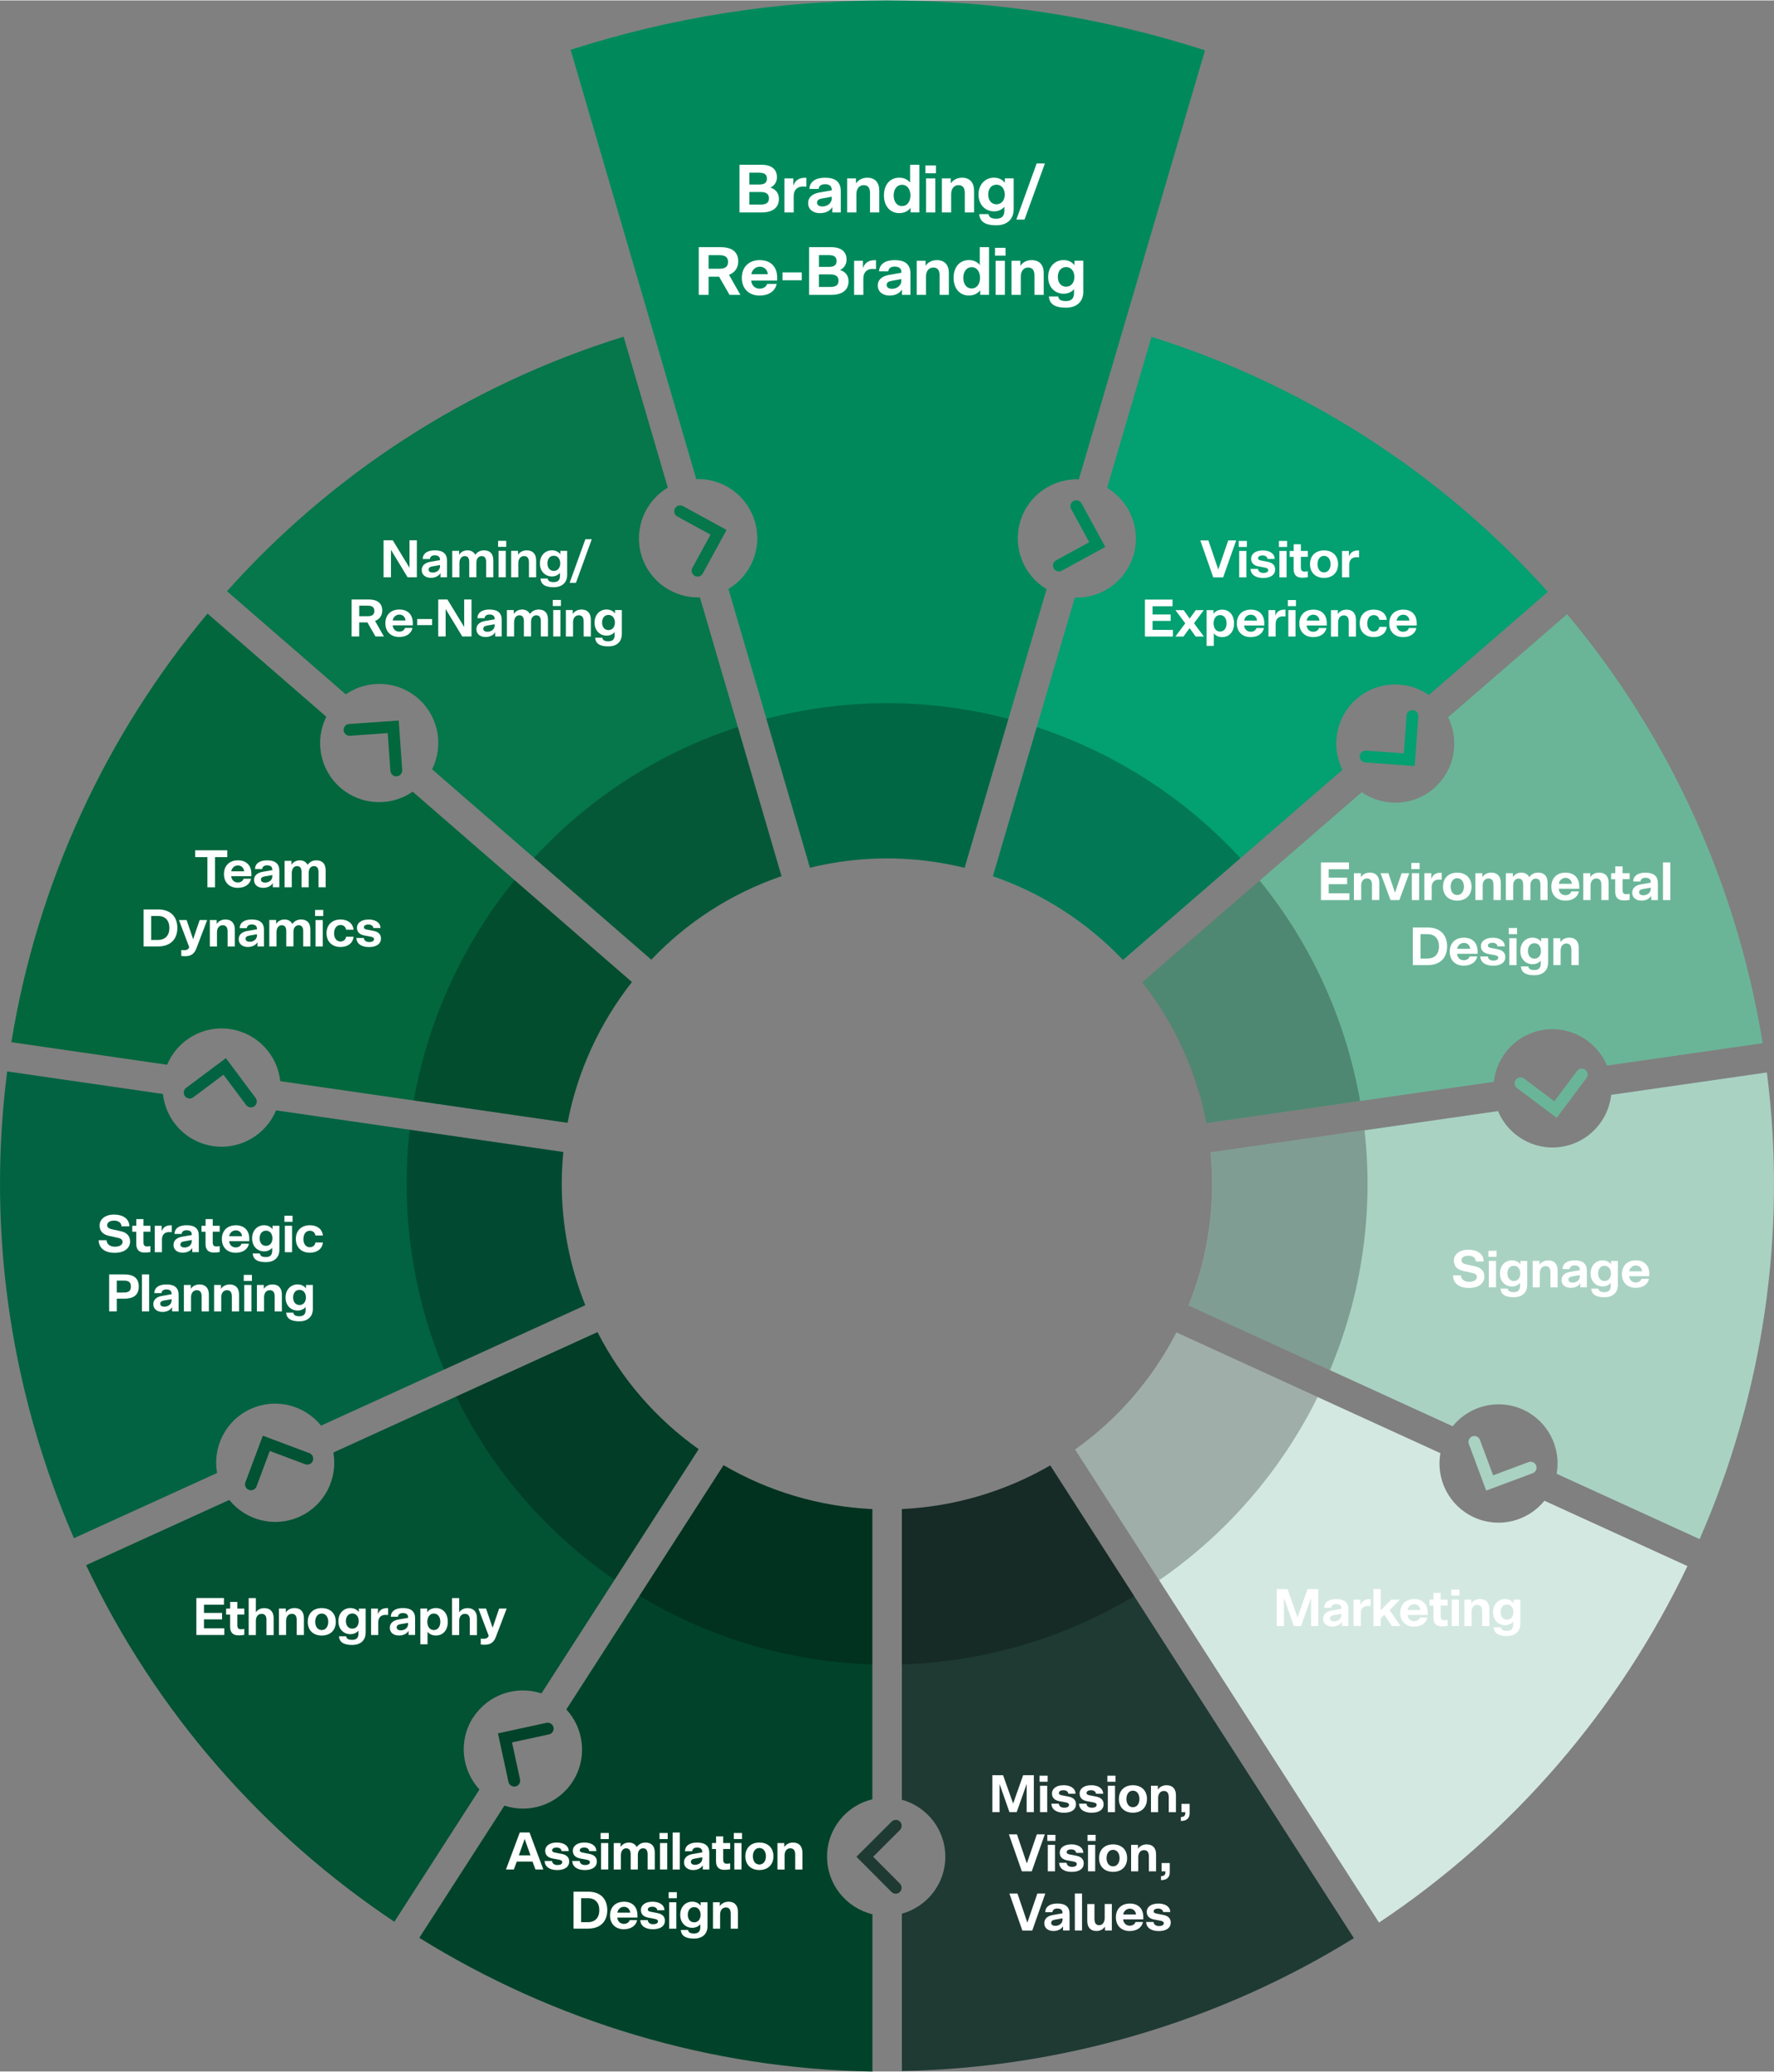 <?xml version="1.0" encoding="UTF-8"?><svg id="a" xmlns="http://www.w3.org/2000/svg" width="6.82in" height="7.96in" viewBox="0 0 491.03 572.87"><rect x="0" y="0" width="491.03" height="572.87" fill="#808080" stroke="none"/><g isolation="isolate"><g id="b"><path d="M208.95,144.15c2.14,7.32-1.07,14.91-7.33,18.64l22.58,77.09c10.88-2.66,22.42-3.33,34.18-1.63,2.93.42,5.81.99,8.63,1.67l22.68-77.08c-6.26-3.74-9.46-11.34-7.31-18.65s8.96-11.97,16.24-11.72l34.92-118.67C305.8,4.86,276.23,0,245.51,0s-59.96,4.8-87.57,13.65l34.78,118.75c7.28-.24,14.08,4.43,16.22,11.75h0Z" fill="#008a5c"/><path d="M396.92,217.93c-5.76,4.99-14,5.23-20,1.08l-60.73,52.58c6.94,8.79,12.35,19.01,15.69,30.41.83,2.84,1.52,5.69,2.06,8.54l79.53-11.42c.8-7.24,6.38-13.32,13.92-14.39s14.6,3.18,17.41,9.9l43.09-6.19c-1.63-10.09-3.91-20.19-6.87-30.25-9.84-33.49-26.19-63.28-47.26-88.42l-32.93,28.51c3.24,6.53,1.83,14.65-3.93,19.64h0Z" fill="#6ab598"/><path d="M130.98,474.95c4.13-6.41,11.98-8.95,18.89-6.66l43.51-67.55c-11.59-8.22-21.29-19.22-28-32.38l-73.11,33.3c1.27,7.18-2.38,14.57-9.32,17.73s-14.91,1.06-19.49-4.61l-39.63,18.04c19.41,40.93,49.27,74.58,85.32,98.63l23.56-36.58c-4.95-5.35-5.88-13.55-1.75-19.95h.01Z" fill="#025234"/><path d="M313.74,153.45c-2.15,7.32-8.96,11.97-16.24,11.73l-22.67,77.08c13.63,4.7,26.01,12.64,36.01,23.15l60.73-52.58c-3.24-6.53-1.83-14.65,3.93-19.64,5.76-4.99,14-5.23,20-1.08l32.94-28.52c-29.63-33.05-67.69-57.37-109.71-70.53l-12.29,41.76c6.26,3.74,9.46,11.34,7.31,18.65v-.02Z" fill="#03a071"/><path d="M432.05,317.12c-7.55,1.08-14.6-3.18-17.41-9.9l-79.53,11.42c1.45,14.69-.79,29.19-6.11,42.36l73.08,33.39c4.59-5.66,12.57-7.76,19.49-4.59,6.94,3.17,10.58,10.57,9.3,17.74l39.58,18.07c17.37-39.71,24.35-84.16,18.61-129.08l-43.09,6.19c-.8,7.24-6.38,13.32-13.92,14.39h.01Z" fill="#a9d2c3"/><path d="M407.99,419.58c-6.94-3.17-10.58-10.57-9.3-17.74l-73.08-33.39c-6.54,12.74-16.08,23.9-28.02,32.36l84.11,130.87c37.28-24.83,66.53-59.17,85.37-98.61l-39.58-18.07c-4.59,5.66-12.57,7.76-19.49,4.59h-.01Z" fill="#d4e8e2"/><path d="M69.38,389.61c6.94-3.16,14.91-1.06,19.49,4.61l73.12-33.31c-1.06-2.66-2.01-5.38-2.84-8.19-3.36-11.44-4.34-23.01-3.23-34.19l-79.5-11.51c-2.81,6.72-9.88,10.98-17.42,9.88-7.55-1.09-13.12-7.17-13.9-14.41l-43.11-6.24c-4.19,32.65-1.86,66.68,8.02,100.27,2.92,9.95,6.43,19.57,10.45,28.84l39.62-18.04c-1.27-7.18,2.38-14.57,9.32-17.73v.02Z" fill="#016342"/><path d="M63.68,284.53c7.55,1.09,13.12,7.17,13.9,14.41l79.51,11.51c2.74-14.24,8.9-27.61,17.82-38.92l-60.68-52.66c-6,4.14-14.24,3.89-20-1.1-5.76-5-7.16-13.13-3.91-19.64l-32.88-28.53C29.19,203.35,10.26,244.36,3.15,288.16l43.11,6.24c2.81-6.72,9.88-10.98,17.42-9.88h0Z" fill="#02673d"/><path d="M228.92,513.44c0-7.71,5.36-14.14,12.54-15.87v-80.26c-14.66-.66-28.78-4.92-41.18-12.14l-43.52,67.55c4.95,5.35,5.88,13.55,1.75,19.95s-11.98,8.95-18.89,6.66l-23.56,36.57c37.24,23.1,80.52,36.25,125.42,36.98v-43.51c-7.2-1.73-12.56-8.2-12.55-15.91h0Z" fill="#00432a"/><path d="M115.69,193.04c5.76,5,7.16,13.13,3.91,19.64l60.68,52.66c9.69-10.21,21.89-18.26,36.04-23.1l-22.59-77.11c-7.28.24-14.08-4.43-16.22-11.74-2.14-7.32,1.07-14.91,7.33-18.64l-12.23-41.74c-43.82,13.62-81.16,38.45-109.78,70.4l32.88,28.53c6-4.14,14.24-3.89,20,1.11h-.01Z" fill="#06764b"/><path d="M270.89,413.73c-7.08,2.08-14.2,3.24-21.26,3.57v80.4c6.94,1.91,12.04,8.25,12.03,15.78,0,7.52-5.1,13.83-12.02,15.74v43.51c21.53-.38,43.36-3.6,65.02-9.96,21.66-6.36,41.76-15.45,60.08-26.78l-84.04-130.76c-6.11,3.54-12.74,6.42-19.81,8.5h.01Z" fill="#1e3a33"/><path d="M331.87,302c.83,2.84,1.52,5.69,2.06,8.54l42.54-6.11c-.11-.64-.22-1.28-.35-1.92-.81-4.21-1.82-8.42-3.05-12.62-4.95-16.83-12.94-31.95-23.18-44.92-.4-.51-.82-1.01-1.23-1.52l-32.5,28.14c6.94,8.79,12.35,19.01,15.69,30.41h.01Z" fill="#010101" isolation="isolate" mix-blend-mode="multiply" opacity=".25"/><path d="M165.38,368.36l-39.12,17.81c.29.58.57,1.17.87,1.75,9.92,19.43,24.25,35.68,41.36,47.82.53.38,1.07.74,1.61,1.11l23.28-36.13c-11.59-8.22-21.29-19.22-28-32.38h0Z" fill="#010101" isolation="isolate" mix-blend-mode="multiply" opacity=".25"/><path d="M310.83,265.4l32.5-28.14c-.44-.48-.88-.96-1.33-1.43-14.76-15.54-33.07-27.25-53.19-34.2-.62-.21-1.24-.41-1.85-.62l-12.14,41.23c13.63,4.7,26.01,12.64,36.01,23.15h0Z" fill="#010101" isolation="isolate" mix-blend-mode="multiply" opacity=".25"/><path d="M329.01,361.01l39.1,17.86c.25-.6.51-1.2.75-1.8,7.86-19.46,11.17-40.88,9.03-62.59-.06-.65-.14-1.3-.21-1.94l-42.54,6.11c1.45,14.69-.79,29.19-6.11,42.36h-.01Z" fill="#010101" isolation="isolate" mix-blend-mode="multiply" opacity=".25"/><path d="M297.59,400.81l23.24,36.17c.54-.37,1.08-.74,1.61-1.11,17.62-12.5,31.74-29,41.39-47.81.3-.58.58-1.17.87-1.75l-39.1-17.86c-6.54,12.74-16.08,23.9-28.02,32.36h0Z" fill="#010101" isolation="isolate" mix-blend-mode="multiply" opacity=".25"/><path d="M266.97,239.94l12.14-41.23c-.63-.17-1.26-.33-1.89-.49-20.19-4.98-41.79-5.27-63.23-.02-.63.15-1.26.32-1.89.48l12.09,41.24c14.51-3.56,29.14-3.36,42.8,0h-.02Z" fill="#010101" isolation="isolate" mix-blend-mode="multiply" opacity=".25"/><path d="M159.16,352.73c-3.36-11.44-4.34-23.01-3.23-34.19l-42.54-6.16c-.07.65-.15,1.29-.21,1.94-1.63,16.51-.19,33.61,4.78,50.51,1.22,4.14,2.62,8.17,4.19,12.09.24.61.5,1.21.75,1.81l39.12-17.81c-1.06-2.66-2.01-5.38-2.84-8.19h-.01Z" fill="#010101" isolation="isolate" mix-blend-mode="multiply" opacity=".25"/><path d="M174.92,271.52l-32.47-28.17c-.41.51-.83,1.01-1.23,1.52-13.2,16.7-22.28,36.45-26.33,57.5-.12.64-.23,1.28-.35,1.92l42.54,6.16c2.74-14.24,8.9-27.61,17.82-38.92h0Z" fill="#010101" isolation="isolate" mix-blend-mode="multiply" opacity=".25"/><path d="M200.26,405.16l-23.28,36.13c.56.34,1.12.67,1.68,1,18.33,10.67,39.19,16.94,60.83,17.93.65.03,1.3.05,1.95.07v-42.98c-14.65-.66-28.77-4.92-41.18-12.14h.01Z" fill="#010101" isolation="isolate" mix-blend-mode="multiply" opacity=".25"/><path d="M216.32,242.23l-12.09-41.24c-.62.2-1.24.4-1.86.61-20.88,7.15-38.92,19.05-53.23,34.13-.45.47-.89.95-1.33,1.43l32.47,28.17c9.69-10.21,21.89-18.26,36.04-23.1h0Z" fill="#010101" isolation="isolate" mix-blend-mode="multiply" opacity=".25"/><path d="M270.89,413.73c-7.08,2.08-14.2,3.24-21.26,3.57v42.98c.66-.02,1.31-.04,1.96-.07,10.43-.48,20.95-2.2,31.41-5.27,10.46-3.07,20.24-7.32,29.27-12.55.56-.33,1.12-.66,1.68-1l-23.24-36.17c-6.11,3.54-12.74,6.42-19.81,8.5h0Z" fill="#010101" isolation="isolate" mix-blend-mode="multiply" opacity=".25"/><path d="M407.64,397.16c.82-.24,1.69.19,1.99,1l3.66,9.81,9.81-3.66c.84-.32,1.79.11,2.11.96.32.85-.11,1.79-.96,2.11l-12.88,4.8-4.8-12.88c-.32-.85.12-1.79.96-2.11.04-.01.07-.03.11-.04h0Z" fill="#a9d2c3"/><path d="M420.41,297.96c.48-.14,1.01-.06,1.44.26l8.38,6.28,6.28-8.38c.54-.72,1.57-.87,2.29-.33s.87,1.57.33,2.29l-8.24,11-11-8.24c-.72-.54-.87-1.57-.33-2.29.22-.29.52-.49.85-.59h0Z" fill="#6ab598"/><path d="M390.48,196.38c.18-.05.38-.08.58-.06.9.06,1.58.85,1.52,1.75l-.99,13.7-13.7-.99c-.9-.07-1.58-.85-1.52-1.75s.85-1.58,1.75-1.52l10.45.75.75-10.45c.05-.7.54-1.27,1.17-1.45h0Z" fill="#03a071"/><path d="M297.46,138.31c.72-.21,1.52.1,1.9.79l6.58,12.07-12.07,6.58c-.79.43-1.79.14-2.22-.65s-.14-1.79.65-2.22l9.2-5.02-5.02-9.2c-.43-.79-.14-1.79.65-2.22.1-.06.21-.1.32-.13h.01Z" fill="#008a5c"/><path d="M187.8,139.74c.4-.12.85-.08,1.25.13l12.06,6.6-6.6,12.06c-.43.79-1.43,1.09-2.22.65-.79-.43-1.08-1.43-.65-2.22l5.03-9.19-9.19-5.03c-.79-.43-1.09-1.43-.65-2.22.22-.4.57-.67.97-.79h0Z" fill="#06764b"/><path d="M96.31,200.21c.11-.03.23-.05.35-.06l13.7-.97.97,13.7c.06.9-.62,1.68-1.52,1.75-.9.06-1.68-.62-1.75-1.52l-.74-10.45-10.45.74c-.9.06-1.68-.62-1.75-1.52-.06-.78.45-1.47,1.17-1.69h0Z" fill="#02673d"/><path d="M62.52,292.57l8.23,11.01c.54.72.39,1.75-.33,2.29s-1.75.39-2.29-.33l-6.27-8.39-8.39,6.27c-.72.54-1.75.39-2.29-.33s-.39-1.75.33-2.29c0,0,11.01-8.23,11.01-8.23Z" fill="#016342"/><path d="M72.75,397.01l12.88,4.82c.85.32,1.28,1.26.96,2.11-.32.85-1.26,1.28-2.11.96l-9.81-3.67-3.67,9.81c-.32.85-1.26,1.28-2.11.96s-1.28-1.26-.96-2.11l4.82-12.88h0Z" fill="#025234"/><path d="M137.82,479.34l13.44-2.91c.88-.19,1.75.37,1.95,1.25.19.88-.37,1.76-1.25,1.95l-10.24,2.21,2.22,10.24c.19.88-.37,1.76-1.25,1.95s-1.75-.37-1.95-1.25l-2.91-13.44h0Z" fill="#00432a"/><path d="M247.48,503.34c.56-.16,1.18-.03,1.62.41.64.64.64,1.68,0,2.32l-7.42,7.4,7.4,7.42c.64.64.64,1.68,0,2.32s-1.68.64-2.32,0l-9.71-9.73,9.73-9.71c.2-.2.44-.34.69-.41v-.02Z" fill="#1e3a33"/><path d="M147.39,514.81h-4.35l-.81,2.18h-2.18l3.82-10.23h2.7l3.82,10.23h-2.18l-.81-2.18h-.01ZM143.62,513.08h3.21l-1.61-4.54-1.61,4.54h0Z" fill="#fff"/><path d="M154.1,509.54c1.77,0,3.29.75,3.32,2.36h-1.98c-.04-.55-.53-.97-1.4-.97-.71,0-1.21.29-1.21.74s.34.57.97.69l1.67.32c1.33.25,2.08.93,2.08,2.11,0,1.43-1.16,2.36-3.32,2.36s-3.42-.96-3.49-2.51h2.06c.06.62.53,1.12,1.5,1.12.9,0,1.33-.34,1.33-.77s-.34-.6-.97-.72l-1.67-.31c-1.33-.25-2.08-.94-2.08-2.12,0-1.42,1.28-2.3,3.18-2.3h.01Z" fill="#fff"/><path d="M161.75,509.54c1.77,0,3.29.75,3.32,2.36h-1.98c-.04-.55-.53-.97-1.4-.97-.71,0-1.21.29-1.21.74s.34.57.97.69l1.67.32c1.33.25,2.08.93,2.08,2.11,0,1.43-1.16,2.36-3.32,2.36s-3.42-.96-3.49-2.51h2.06c.06.62.53,1.12,1.5,1.12.9,0,1.33-.34,1.33-.77s-.34-.6-.97-.72l-1.67-.31c-1.33-.25-2.08-.94-2.08-2.12,0-1.42,1.28-2.3,3.18-2.3h.01Z" fill="#fff"/><path d="M166.25,506.9h2.26v1.68h-2.26v-1.68ZM168.36,509.68v7.31h-1.99v-7.31h1.99Z" fill="#fff"/><path d="M181.23,517h-1.97v-4.19c0-1.08-.38-1.67-1.28-1.67-.77,0-1.43.63-1.43,1.8v4.05h-1.98v-4.14c0-1.12-.37-1.71-1.28-1.71-.8,0-1.43.71-1.43,1.92v3.94h-1.99v-7.31h1.9v1.08c.4-.63,1.19-1.22,2.3-1.22.97,0,1.75.41,2.17,1.24.52-.71,1.27-1.24,2.42-1.24,1.49,0,2.58.78,2.58,2.8v4.66h-.01Z" fill="#fff"/><path d="M182.55,506.9h2.26v1.68h-2.26v-1.68ZM184.68,509.68v7.31h-1.99v-7.31h1.99Z" fill="#fff"/><path d="M188.17,506.77v10.23h-1.99v-10.23h1.99Z" fill="#fff"/><path d="M194.52,517v-1.15c-.53.87-1.53,1.3-2.67,1.3-1.42,0-2.52-.77-2.52-2.15,0-1.3.97-2.03,2.4-2.28l2.65-.46v-.18c0-.8-.59-1.15-1.43-1.15s-1.31.4-1.37,1.02h-1.99c.07-1.56,1.31-2.4,3.36-2.4,2.25,0,3.38.93,3.38,2.87v4.58h-1.81ZM194.39,513.96v-.34l-1.99.35c-.8.13-1.16.37-1.16.93,0,.49.43.8,1.16.8.96,0,1.99-.62,1.99-1.74h0Z" fill="#fff"/><path d="M197.08,509.68h1.12v-1.84h1.98v1.84h1.93v1.64h-1.93v2.9c0,.78.24,1.18,1,1.18.29,0,.63-.04.93-.1v1.64c-.49.1-1.11.15-1.59.15-1.61,0-2.33-.84-2.33-2.4v-3.36h-1.11v-1.64h0Z" fill="#fff"/><path d="M203.12,506.9h2.26v1.68h-2.26v-1.68ZM205.24,509.68v7.31h-1.99v-7.31h1.99Z" fill="#fff"/><path d="M206.31,513.34c0-2.36,1.56-3.8,3.88-3.8s3.89,1.44,3.89,3.8-1.56,3.8-3.89,3.8-3.88-1.44-3.88-3.8ZM212,513.34c0-1.24-.63-2.29-1.81-2.29s-1.8,1.05-1.8,2.29.62,2.28,1.8,2.28,1.81-1.05,1.81-2.28Z" fill="#fff"/><path d="M215.19,517v-7.31h1.9v1.08c.47-.71,1.3-1.22,2.43-1.22,1.71,0,2.58,1.08,2.58,2.77v4.69h-1.99v-4.16c0-1.22-.52-1.71-1.36-1.71-1,0-1.58.83-1.58,1.95v3.92h-1.99.01Z" fill="#fff"/><path d="M162.75,533.36h-4v-10.23h4c3.64,0,5.34,2.18,5.34,5.11s-1.7,5.11-5.34,5.11h0ZM162.71,524.94h-1.86v6.63h1.86c1.93,0,3.17-1.13,3.17-3.32s-1.24-3.32-3.17-3.32h0Z" fill="#fff"/><path d="M172.68,525.91c2.36,0,3.76,1.4,3.76,3.76v.63h-5.57c.04.9.72,1.74,1.8,1.74.78,0,1.43-.38,1.61-1.03h2.06c-.32,1.62-1.78,2.51-3.67,2.51-2.18,0-3.82-1.36-3.82-3.8,0-2.28,1.49-3.8,3.83-3.8h0ZM174.42,528.94c-.04-.94-.78-1.62-1.7-1.62-1,0-1.72.75-1.84,1.62h3.54Z" fill="#fff"/><path d="M180.59,525.91c1.77,0,3.29.75,3.32,2.36h-1.98c-.04-.55-.53-.97-1.4-.97-.71,0-1.21.29-1.21.74s.34.57.97.69l1.67.32c1.33.25,2.08.93,2.08,2.11,0,1.43-1.16,2.36-3.32,2.36s-3.42-.96-3.49-2.51h2.06c.06.62.53,1.12,1.5,1.12.9,0,1.33-.34,1.33-.77s-.34-.6-.97-.72l-1.67-.31c-1.33-.25-2.08-.94-2.08-2.12,0-1.42,1.28-2.3,3.18-2.3h.01Z" fill="#fff"/><path d="M185.08,523.27h2.26v1.68h-2.26v-1.68ZM187.21,526.06v7.31h-1.99v-7.31h1.99Z" fill="#fff"/><path d="M195.83,532.68c0,2.28-1.56,3.43-3.73,3.43-2.52,0-3.55-.9-3.66-2.4h1.99c.1.65.56.99,1.67.99s1.74-.49,1.74-1.75v-.81c-.52.63-1.33.99-2.21.99-1.87,0-3.35-1.37-3.35-3.6s1.49-3.63,3.32-3.63c1.05,0,1.84.44,2.34,1.11v-.96h1.89v6.63h0ZM192.14,531.61c1.17,0,1.78-.96,1.78-2.09s-.62-2.11-1.78-2.11-1.77.96-1.77,2.11.62,2.09,1.77,2.09Z" fill="#fff"/><path d="M197.34,533.36v-7.31h1.9v1.08c.47-.71,1.3-1.22,2.43-1.22,1.71,0,2.58,1.08,2.58,2.77v4.69h-1.99v-4.16c0-1.22-.52-1.71-1.36-1.71-1,0-1.58.83-1.58,1.95v3.92h-1.99.01Z" fill="#fff"/><path d="M54.35,441.91h7.64v1.84h-5.53v2.28h5.01v1.78h-5.01v2.48h5.63v1.84h-7.74v-10.23h0Z" fill="#fff"/><path d="M62.59,444.83h1.12v-1.84h1.98v1.84h1.93v1.64h-1.93v2.9c0,.78.24,1.18,1,1.18.29,0,.63-.04.93-.1v1.64c-.49.1-1.11.15-1.59.15-1.61,0-2.33-.84-2.33-2.4v-3.36h-1.11v-1.64h0Z" fill="#fff"/><path d="M73.76,447.97c0-1.21-.52-1.69-1.36-1.69-1,0-1.58.83-1.58,1.93v3.94h-1.99v-10.23h1.99v3.94c.47-.72,1.31-1.16,2.34-1.16,1.71,0,2.58,1.08,2.58,2.77v4.69h-1.99v-4.19Z" fill="#fff"/><path d="M77.21,452.13v-7.31h1.9v1.08c.47-.71,1.3-1.22,2.43-1.22,1.71,0,2.58,1.08,2.58,2.77v4.69h-1.99v-4.16c0-1.22-.52-1.71-1.36-1.71-1,0-1.58.83-1.58,1.95v3.92h-1.99,0Z" fill="#fff"/><path d="M85.18,448.49c0-2.36,1.56-3.8,3.88-3.8s3.89,1.44,3.89,3.8-1.56,3.8-3.89,3.8-3.88-1.44-3.88-3.8ZM90.86,448.49c0-1.24-.63-2.29-1.81-2.29s-1.8,1.05-1.8,2.29.62,2.28,1.8,2.28,1.81-1.05,1.81-2.28Z" fill="#fff"/><path d="M101.21,451.46c0,2.28-1.56,3.43-3.73,3.43-2.52,0-3.55-.9-3.66-2.4h1.99c.1.65.56.99,1.67.99s1.74-.49,1.74-1.75v-.81c-.52.63-1.33.99-2.21.99-1.87,0-3.35-1.37-3.35-3.6s1.49-3.63,3.32-3.63c1.05,0,1.84.44,2.34,1.11v-.96h1.89v6.63h0ZM97.51,450.38c1.17,0,1.78-.96,1.78-2.09s-.62-2.11-1.78-2.11-1.77.96-1.77,2.11.62,2.09,1.77,2.09Z" fill="#fff"/><path d="M107.42,446.6c-.25-.01-.5-.03-.77-.03-1.18,0-1.95.75-1.95,2.03v3.54h-1.99v-7.31h1.9v1.55c.44-1.21,1.3-1.68,2.54-1.68h.27s0,1.9,0,1.9Z" fill="#fff"/><path d="M113.09,452.13v-1.15c-.53.87-1.53,1.3-2.67,1.3-1.42,0-2.52-.77-2.52-2.15,0-1.3.97-2.03,2.4-2.28l2.65-.46v-.18c0-.8-.59-1.15-1.43-1.15s-1.31.4-1.37,1.02h-1.99c.07-1.56,1.31-2.4,3.36-2.4,2.25,0,3.38.93,3.38,2.87v4.58h-1.81ZM112.95,449.11v-.34l-1.99.35c-.8.13-1.16.37-1.16.93,0,.49.43.8,1.16.8.96,0,1.99-.62,1.99-1.74Z" fill="#fff"/><path d="M118.34,451.23v3.48h-1.99v-9.89h1.9v.99c.52-.71,1.36-1.13,2.43-1.13,1.86,0,3.27,1.4,3.27,3.8s-1.4,3.8-3.29,3.8c-.99,0-1.78-.38-2.33-1.05h0ZM121.88,448.49c0-1.24-.62-2.29-1.8-2.29s-1.8,1.05-1.8,2.29.62,2.28,1.8,2.28,1.8-1.05,1.8-2.28Z" fill="#fff"/><path d="M130.04,447.97c0-1.21-.52-1.69-1.36-1.69-1,0-1.58.83-1.58,1.93v3.94h-1.99v-10.23h1.99v3.94c.47-.72,1.31-1.16,2.34-1.16,1.71,0,2.58,1.08,2.58,2.77v4.69h-1.99v-4.19Z" fill="#fff"/><path d="M134.15,454.83c-.32,0-.72-.01-1.08-.07v-1.64c.27.04.56.06.81.06.66,0,1.15-.22,1.34-.74l.04-.12-2.84-7.5h2.12l1.81,5.32,1.81-5.32h2.08l-3.02,7.93c-.63,1.62-1.7,2.08-3.08,2.08h.01Z" fill="#fff"/><path d="M27.32,342.93h2.17c.07,1.13.99,1.8,2.33,1.8,1.27,0,2.11-.52,2.11-1.31,0-.58-.34-.94-1.3-1.15l-2.48-.55c-1.58-.35-2.58-1.25-2.58-2.83,0-1.86,1.68-3.05,3.98-3.05s4.26,1.05,4.26,3.26h-2.17c-.09-1.09-.9-1.59-2.08-1.59s-1.9.53-1.9,1.24c0,.56.34.94,1.28,1.15l2.48.54c1.59.34,2.59,1.25,2.59,2.83,0,1.9-1.64,3.15-4.26,3.15-2.77,0-4.38-1.3-4.44-3.49h0Z" fill="#fff"/><path d="M36.61,338.94h1.12v-1.84h1.98v1.84h1.93v1.64h-1.93v2.9c0,.78.24,1.18,1,1.18.29,0,.63-.04.93-.1v1.64c-.49.1-1.11.15-1.59.15-1.61,0-2.33-.84-2.33-2.4v-3.36h-1.11v-1.64h0Z" fill="#fff"/><path d="M47.55,340.71c-.25-.01-.5-.03-.77-.03-1.18,0-1.95.75-1.95,2.03v3.54h-1.99v-7.31h1.9v1.55c.44-1.21,1.3-1.68,2.54-1.68h.27v1.9Z" fill="#fff"/><path d="M53.22,346.24v-1.15c-.53.87-1.53,1.3-2.67,1.3-1.42,0-2.52-.77-2.52-2.15,0-1.3.97-2.03,2.4-2.28l2.65-.46v-.18c0-.8-.59-1.15-1.43-1.15s-1.31.4-1.37,1.02h-1.99c.07-1.56,1.31-2.4,3.36-2.4,2.25,0,3.38.93,3.38,2.87v4.58h-1.81ZM53.08,343.21v-.34l-1.99.35c-.8.13-1.16.37-1.16.93,0,.49.43.8,1.16.8.96,0,1.99-.62,1.99-1.74Z" fill="#fff"/><path d="M55.78,338.94h1.12v-1.84h1.98v1.84h1.93v1.64h-1.93v2.9c0,.78.24,1.18,1,1.18.29,0,.63-.04.93-.1v1.64c-.49.1-1.11.15-1.59.15-1.61,0-2.33-.84-2.33-2.4v-3.36h-1.11v-1.64h0Z" fill="#fff"/><path d="M65.24,338.8c2.36,0,3.76,1.4,3.76,3.76v.63h-5.57c.04.9.72,1.74,1.8,1.74.78,0,1.43-.38,1.61-1.03h2.06c-.32,1.62-1.78,2.51-3.67,2.51-2.18,0-3.82-1.36-3.82-3.8,0-2.29,1.49-3.8,3.83-3.8h0ZM66.98,341.82c-.04-.94-.78-1.62-1.7-1.62-1,0-1.72.75-1.84,1.62h3.54Z" fill="#fff"/><path d="M77.33,345.57c0,2.28-1.56,3.43-3.73,3.43-2.52,0-3.55-.9-3.66-2.4h1.99c.1.65.56.99,1.67.99s1.74-.49,1.74-1.75v-.81c-.52.63-1.33.99-2.21.99-1.87,0-3.35-1.37-3.35-3.6s1.49-3.63,3.32-3.63c1.05,0,1.84.44,2.34,1.11v-.96h1.89v6.63h0ZM73.63,344.49c1.17,0,1.78-.96,1.78-2.09s-.62-2.11-1.78-2.11-1.77.96-1.77,2.11.62,2.09,1.77,2.09Z" fill="#fff"/><path d="M78.72,336.16h2.26v1.68h-2.26v-1.68ZM80.84,338.94v7.31h-1.99v-7.31h1.99Z" fill="#fff"/><path d="M85.78,344.87c.81,0,1.44-.54,1.53-1.31h2.06c-.16,1.78-1.61,2.83-3.6,2.83-2.33,0-3.88-1.46-3.88-3.8s1.55-3.8,3.88-3.8c1.99,0,3.43,1.05,3.6,2.83h-2.06c-.09-.78-.72-1.31-1.53-1.31-1.11,0-1.78.91-1.8,2.29,0,1.37.69,2.28,1.8,2.28h0Z" fill="#fff"/><path d="M34.43,359.11h-2.11v3.51h-2.11v-10.23h4.22c2.46,0,3.98.97,3.98,3.36s-1.52,3.36-3.98,3.36h0ZM34.27,354.1h-1.95v3.3h1.95c1.39,0,1.96-.49,1.96-1.65s-.58-1.65-1.96-1.65Z" fill="#fff"/><path d="M41.28,352.39v10.23h-1.99v-10.23h1.99Z" fill="#fff"/><path d="M47.63,362.62v-1.15c-.53.87-1.53,1.3-2.67,1.3-1.42,0-2.52-.77-2.52-2.15,0-1.3.97-2.03,2.4-2.28l2.65-.46v-.18c0-.8-.59-1.15-1.43-1.15s-1.31.4-1.37,1.02h-1.99c.07-1.56,1.31-2.4,3.36-2.4,2.25,0,3.38.93,3.38,2.87v4.58h-1.81ZM47.5,359.58v-.34l-1.99.35c-.8.13-1.16.37-1.16.93,0,.49.43.8,1.16.8.96,0,1.99-.62,1.99-1.74Z" fill="#fff"/><path d="M50.9,362.62v-7.31h1.9v1.08c.47-.71,1.3-1.22,2.43-1.22,1.71,0,2.58,1.08,2.58,2.77v4.69h-1.99v-4.16c0-1.22-.52-1.71-1.36-1.71-1,0-1.58.83-1.58,1.95v3.92h-1.99,0Z" fill="#fff"/><path d="M59.26,362.62v-7.31h1.9v1.08c.47-.71,1.3-1.22,2.43-1.22,1.71,0,2.58,1.08,2.58,2.77v4.69h-1.99v-4.16c0-1.22-.52-1.71-1.36-1.71-1,0-1.58.83-1.58,1.95v3.92h-1.99,0Z" fill="#fff"/><path d="M67.47,352.52h2.26v1.68h-2.26v-1.68ZM69.6,355.31v7.31h-1.99v-7.31h1.99Z" fill="#fff"/><path d="M71.11,362.62v-7.31h1.9v1.08c.47-.71,1.3-1.22,2.43-1.22,1.71,0,2.58,1.08,2.58,2.77v4.69h-1.99v-4.16c0-1.22-.52-1.71-1.36-1.71-1,0-1.58.83-1.58,1.95v3.92h-1.99,0Z" fill="#fff"/><path d="M86.59,361.94c0,2.28-1.56,3.43-3.73,3.43-2.52,0-3.55-.9-3.66-2.4h1.99c.1.65.56.99,1.67.99s1.74-.49,1.74-1.75v-.81c-.52.63-1.33.99-2.21.99-1.87,0-3.35-1.37-3.35-3.6s1.49-3.63,3.32-3.63c1.05,0,1.84.44,2.34,1.11v-.96h1.89v6.63h0ZM82.9,360.86c1.17,0,1.78-.96,1.78-2.09s-.62-2.11-1.78-2.11-1.77.96-1.77,2.11.62,2.09,1.77,2.09Z" fill="#fff"/><path d="M54.02,235.08h8.89v1.89h-3.39v8.34h-2.11v-8.34h-3.39v-1.89Z" fill="#fff"/><path d="M65.82,237.85c2.36,0,3.76,1.4,3.76,3.76v.63h-5.57c.04.9.72,1.74,1.8,1.74.78,0,1.43-.38,1.61-1.03h2.06c-.32,1.62-1.78,2.51-3.67,2.51-2.18,0-3.82-1.36-3.82-3.8,0-2.29,1.49-3.8,3.83-3.8h0ZM67.56,240.89c-.04-.94-.78-1.62-1.7-1.62-1,0-1.72.75-1.84,1.62,0,0,3.54,0,3.54,0Z" fill="#fff"/><path d="M75.51,245.31v-1.15c-.53.87-1.53,1.3-2.67,1.3-1.42,0-2.52-.77-2.52-2.15,0-1.3.97-2.03,2.4-2.28l2.65-.46v-.18c0-.8-.59-1.15-1.43-1.15s-1.31.4-1.37,1.02h-1.99c.07-1.56,1.31-2.4,3.36-2.4,2.25,0,3.38.93,3.38,2.87v4.58h-1.81ZM75.38,242.27v-.34l-1.99.35c-.8.13-1.16.37-1.16.93,0,.49.43.8,1.16.8.96,0,1.99-.62,1.99-1.74Z" fill="#fff"/><path d="M90.13,245.31h-1.97v-4.19c0-1.08-.38-1.67-1.28-1.67-.77,0-1.43.63-1.43,1.8v4.05h-1.98v-4.14c0-1.12-.37-1.71-1.28-1.71-.8,0-1.43.71-1.43,1.92v3.94h-1.99v-7.31h1.9v1.08c.4-.63,1.19-1.22,2.3-1.22.97,0,1.75.41,2.17,1.24.52-.71,1.27-1.24,2.42-1.24,1.49,0,2.58.78,2.58,2.8v4.66h0Z" fill="#fff"/><path d="M43.75,261.67h-4v-10.23h4c3.64,0,5.34,2.18,5.34,5.11s-1.7,5.12-5.34,5.12ZM43.71,253.25h-1.86v6.63h1.86c1.93,0,3.17-1.14,3.17-3.32s-1.24-3.32-3.17-3.32h0Z" fill="#fff"/><path d="M51.26,264.37c-.32,0-.72-.01-1.08-.07v-1.64c.27.04.56.06.81.06.66,0,1.15-.22,1.34-.74l.04-.12-2.84-7.5h2.12l1.81,5.32,1.81-5.32h2.08l-3.02,7.93c-.63,1.62-1.7,2.08-3.08,2.08h0Z" fill="#fff"/><path d="M58.08,261.67v-7.31h1.9v1.08c.47-.71,1.3-1.22,2.43-1.22,1.71,0,2.58,1.08,2.58,2.77v4.69h-1.99v-4.16c0-1.22-.52-1.71-1.36-1.71-1,0-1.58.83-1.58,1.95v3.92h-1.99,0Z" fill="#fff"/><path d="M71.26,261.67v-1.15c-.53.87-1.53,1.3-2.67,1.3-1.42,0-2.52-.77-2.52-2.15,0-1.3.97-2.03,2.4-2.28l2.65-.46v-.18c0-.8-.59-1.15-1.43-1.15s-1.31.4-1.37,1.02h-1.99c.07-1.56,1.31-2.4,3.36-2.4,2.25,0,3.38.93,3.38,2.87v4.58h-1.81ZM71.13,258.64v-.34l-1.99.35c-.8.13-1.16.37-1.16.93,0,.49.43.8,1.16.8.96,0,1.99-.62,1.99-1.74Z" fill="#fff"/><path d="M85.9,261.67h-1.97v-4.19c0-1.08-.38-1.67-1.28-1.67-.77,0-1.43.63-1.43,1.8v4.05h-1.98v-4.14c0-1.12-.37-1.71-1.28-1.71-.8,0-1.43.71-1.43,1.92v3.94h-1.99v-7.31h1.9v1.08c.4-.63,1.19-1.22,2.3-1.22.97,0,1.75.41,2.17,1.24.52-.71,1.27-1.24,2.42-1.24,1.49,0,2.58.78,2.58,2.8v4.66h0Z" fill="#fff"/><path d="M87.21,251.58h2.26v1.68h-2.26v-1.68ZM89.33,254.37v7.31h-1.99v-7.31h1.99Z" fill="#fff"/><path d="M94.27,260.3c.81,0,1.44-.54,1.53-1.31h2.06c-.16,1.78-1.61,2.83-3.6,2.83-2.33,0-3.88-1.46-3.88-3.8s1.55-3.8,3.88-3.8c1.99,0,3.43,1.05,3.6,2.83h-2.06c-.09-.78-.72-1.31-1.53-1.31-1.11,0-1.78.91-1.8,2.29,0,1.37.69,2.28,1.8,2.28h0Z" fill="#fff"/><path d="M102,254.22c1.77,0,3.29.75,3.32,2.36h-1.98c-.04-.55-.53-.97-1.4-.97-.71,0-1.21.29-1.21.74s.34.58.97.69l1.67.33c1.33.25,2.08.93,2.08,2.11,0,1.43-1.16,2.36-3.32,2.36s-3.42-.96-3.49-2.51h2.06c.06.62.53,1.12,1.5,1.12.9,0,1.33-.34,1.33-.77s-.34-.6-.97-.72l-1.67-.31c-1.33-.25-2.08-.94-2.08-2.12,0-1.42,1.28-2.3,3.18-2.3h0Z" fill="#fff"/><path d="M115.38,159.56h-2.56l-4.6-7.59v7.59h-2.05v-10.23h2.55l4.63,7.61v-7.61h2.03v10.23Z" fill="#fff"/><path d="M121.92,159.56v-1.15c-.53.87-1.53,1.3-2.67,1.3-1.42,0-2.52-.77-2.52-2.15,0-1.3.97-2.03,2.4-2.28l2.65-.46v-.18c0-.8-.59-1.15-1.43-1.15s-1.31.4-1.37,1.02h-1.99c.07-1.56,1.31-2.4,3.36-2.4,2.26,0,3.38.93,3.38,2.87v4.58h-1.81ZM121.79,156.52v-.34l-1.99.35c-.8.13-1.16.37-1.16.93,0,.49.43.8,1.16.8.96,0,1.99-.62,1.99-1.74Z" fill="#fff"/><path d="M136.55,159.56h-1.98v-4.19c0-1.08-.38-1.67-1.28-1.67-.77,0-1.43.63-1.43,1.8v4.05h-1.98v-4.14c0-1.12-.37-1.71-1.28-1.71-.8,0-1.43.71-1.43,1.92v3.94h-1.99v-7.31h1.9v1.08c.4-.63,1.19-1.22,2.3-1.22.97,0,1.75.41,2.17,1.24.52-.71,1.27-1.24,2.42-1.24,1.49,0,2.58.78,2.58,2.8v4.66h0Z" fill="#fff"/><path d="M137.87,149.47h2.25v1.68h-2.25v-1.68ZM139.99,152.24v7.31h-1.99v-7.31h1.99Z" fill="#fff"/><path d="M141.49,159.56v-7.31h1.9v1.08c.47-.71,1.3-1.22,2.43-1.22,1.71,0,2.58,1.08,2.58,2.77v4.69h-1.99v-4.16c0-1.22-.52-1.71-1.36-1.71-1,0-1.58.83-1.58,1.95v3.92h-1.99.01Z" fill="#fff"/><path d="M156.99,158.88c0,2.28-1.56,3.43-3.73,3.43-2.52,0-3.55-.9-3.66-2.4h1.99c.1.65.56.99,1.67.99s1.74-.49,1.74-1.75v-.81c-.52.63-1.33.99-2.21.99-1.87,0-3.35-1.37-3.35-3.6s1.49-3.63,3.32-3.63c1.05,0,1.84.44,2.34,1.11v-.96h1.89v6.63ZM153.29,157.8c1.16,0,1.78-.96,1.78-2.09s-.62-2.11-1.78-2.11-1.77.96-1.77,2.11.62,2.09,1.77,2.09Z" fill="#fff"/><path d="M159.42,161.09h-1.75l4.36-12.06h1.77l-4.38,12.06Z" fill="#fff"/><path d="M97.33,165.7h4.7c2.49,0,3.77,1.06,3.77,3.07,0,1.42-.8,2.45-1.99,2.86l2.45,4.3h-2.33l-2.24-3.89h-2.26v3.89h-2.11v-10.23h.01ZM101.75,170.33c1.18,0,1.87-.38,1.87-1.46s-.69-1.46-1.87-1.46h-2.31v2.92h2.31Z" fill="#fff"/><path d="M110.5,168.47c2.36,0,3.76,1.4,3.76,3.76v.63h-5.57c.04.9.72,1.74,1.8,1.74.78,0,1.43-.38,1.61-1.03h2.06c-.32,1.62-1.78,2.51-3.67,2.51-2.18,0-3.82-1.36-3.82-3.8,0-2.29,1.49-3.8,3.83-3.8h0ZM112.24,171.5c-.04-.94-.78-1.62-1.7-1.62-1,0-1.72.75-1.84,1.62,0,0,3.54,0,3.54,0Z" fill="#fff"/><path d="M115.47,171.11h4.13v1.68h-4.13v-1.68Z" fill="#fff"/><path d="M130.51,175.93h-2.56l-4.6-7.59v7.59h-2.05v-10.23h2.55l4.63,7.61v-7.61h2.03v10.23Z" fill="#fff"/><path d="M137.06,175.93v-1.15c-.53.87-1.53,1.3-2.67,1.3-1.42,0-2.52-.77-2.52-2.15,0-1.3.97-2.03,2.4-2.28l2.65-.46v-.18c0-.8-.59-1.15-1.43-1.15s-1.31.4-1.37,1.02h-1.99c.07-1.56,1.31-2.4,3.36-2.4,2.26,0,3.38.93,3.38,2.87v4.58h-1.81ZM136.92,172.89v-.34l-1.99.35c-.8.13-1.16.37-1.16.93,0,.49.43.8,1.16.8.96,0,1.99-.62,1.99-1.74Z" fill="#fff"/><path d="M151.68,175.93h-1.98v-4.19c0-1.08-.38-1.67-1.28-1.67-.77,0-1.43.63-1.43,1.8v4.05h-1.98v-4.14c0-1.12-.37-1.71-1.28-1.71-.8,0-1.43.71-1.43,1.92v3.94h-1.99v-7.31h1.9v1.08c.4-.63,1.19-1.22,2.3-1.22.97,0,1.75.41,2.17,1.24.52-.71,1.27-1.24,2.42-1.24,1.49,0,2.58.78,2.58,2.8v4.66h0Z" fill="#fff"/><path d="M153,165.83h2.26v1.68h-2.26v-1.68ZM155.12,168.62v7.31h-1.99v-7.31h1.99Z" fill="#fff"/><path d="M156.63,175.93v-7.31h1.9v1.08c.47-.71,1.3-1.22,2.43-1.22,1.71,0,2.58,1.08,2.58,2.77v4.69h-1.99v-4.16c0-1.22-.52-1.71-1.36-1.71-1,0-1.58.83-1.58,1.95v3.92h-1.99.01Z" fill="#fff"/><path d="M172.12,175.25c0,2.28-1.56,3.43-3.73,3.43-2.52,0-3.55-.9-3.66-2.4h1.99c.1.65.56.99,1.67.99s1.74-.49,1.74-1.75v-.81c-.52.63-1.33.99-2.21.99-1.87,0-3.35-1.37-3.35-3.6s1.49-3.63,3.32-3.63c1.05,0,1.84.44,2.34,1.11v-.96h1.89v6.63ZM168.42,174.17c1.16,0,1.78-.96,1.78-2.09s-.62-2.11-1.78-2.11-1.77.96-1.77,2.11.62,2.09,1.77,2.09Z" fill="#fff"/><path d="M337.2,157.42l2.77-8.06h2.2l-3.61,10.23h-2.74l-3.58-10.23h2.23l2.74,8.06h-.01Z" fill="#fff"/><path d="M342.87,149.5h2.26v1.68h-2.26v-1.68ZM344.99,152.27v7.31h-1.99v-7.31h1.99Z" fill="#fff"/><path d="M349.5,152.13c1.77,0,3.29.75,3.32,2.36h-1.98c-.04-.55-.53-.97-1.4-.97-.71,0-1.21.29-1.21.74s.34.58.97.69l1.67.33c1.33.25,2.08.93,2.08,2.11,0,1.43-1.16,2.36-3.32,2.36s-3.42-.96-3.49-2.51h2.06c.06.62.53,1.12,1.5,1.12.9,0,1.33-.34,1.33-.77s-.34-.6-.97-.72l-1.67-.31c-1.33-.25-2.08-.94-2.08-2.12,0-1.42,1.28-2.3,3.18-2.3h.01Z" fill="#fff"/><path d="M354,149.5h2.25v1.68h-2.25v-1.68ZM356.12,152.27v7.31h-1.99v-7.31h1.99Z" fill="#fff"/><path d="M356.97,152.27h1.12v-1.84h1.98v1.84h1.93v1.64h-1.93v2.9c0,.78.24,1.18,1,1.18.29,0,.63-.04.93-.1v1.64c-.49.1-1.11.15-1.59.15-1.61,0-2.33-.84-2.33-2.4v-3.36h-1.11v-1.64h0Z" fill="#fff"/><path d="M362.6,155.93c0-2.36,1.56-3.8,3.88-3.8s3.89,1.44,3.89,3.8-1.56,3.8-3.89,3.8-3.88-1.44-3.88-3.8ZM368.29,155.93c0-1.24-.63-2.29-1.81-2.29s-1.8,1.05-1.8,2.29.62,2.28,1.8,2.28,1.81-1.05,1.81-2.28Z" fill="#fff"/><path d="M376.18,154.04c-.25,0-.5-.03-.77-.03-1.18,0-1.95.75-1.95,2.03v3.54h-1.99v-7.31h1.9v1.55c.44-1.21,1.3-1.68,2.54-1.68h.27v1.9Z" fill="#fff"/><path d="M316.91,165.73h7.64v1.84h-5.53v2.28h5.01v1.78h-5.01v2.48h5.63v1.84h-7.74v-10.23h0Z" fill="#fff"/><path d="M325.34,175.96l2.73-3.67-2.73-3.64h2.28l1.67,2.33,1.68-2.33h2.23l-2.71,3.63,2.74,3.68h-2.28l-1.67-2.34-1.71,2.34h-2.23Z" fill="#fff"/><path d="M335.97,175.06v3.48h-1.99v-9.89h1.9v.99c.52-.71,1.36-1.13,2.43-1.13,1.86,0,3.27,1.4,3.27,3.8s-1.4,3.8-3.29,3.8c-.99,0-1.78-.38-2.33-1.05h.01ZM339.51,172.3c0-1.24-.62-2.29-1.8-2.29s-1.8,1.05-1.8,2.29.62,2.28,1.8,2.28,1.8-1.05,1.8-2.28Z" fill="#fff"/><path d="M346.18,168.5c2.36,0,3.76,1.4,3.76,3.76v.63h-5.57c.04.9.72,1.74,1.8,1.74.78,0,1.43-.38,1.61-1.03h2.06c-.32,1.62-1.78,2.51-3.67,2.51-2.18,0-3.82-1.36-3.82-3.8,0-2.29,1.49-3.8,3.83-3.8h0ZM347.92,171.53c-.04-.94-.78-1.62-1.7-1.62-1,0-1.72.75-1.84,1.62h3.54Z" fill="#fff"/><path d="M355.81,170.41c-.25,0-.5-.03-.77-.03-1.18,0-1.95.75-1.95,2.03v3.54h-1.99v-7.31h1.9v1.55c.44-1.21,1.3-1.68,2.54-1.68h.27v1.9Z" fill="#fff"/><path d="M356.46,165.86h2.25v1.68h-2.25v-1.68ZM358.59,168.64v7.31h-1.99v-7.31h1.99Z" fill="#fff"/><path d="M363.48,168.5c2.36,0,3.76,1.4,3.76,3.76v.63h-5.57c.04.9.72,1.74,1.8,1.74.78,0,1.43-.38,1.61-1.03h2.06c-.32,1.62-1.78,2.51-3.67,2.51-2.18,0-3.82-1.36-3.82-3.8,0-2.29,1.49-3.8,3.83-3.8h0ZM365.22,171.53c-.04-.94-.78-1.62-1.7-1.62-1,0-1.72.75-1.84,1.62h3.54Z" fill="#fff"/><path d="M368.4,175.96v-7.31h1.9v1.08c.47-.71,1.3-1.22,2.43-1.22,1.71,0,2.58,1.08,2.58,2.77v4.69h-1.99v-4.16c0-1.22-.52-1.71-1.36-1.71-1,0-1.58.83-1.58,1.95v3.92h-1.99,0Z" fill="#fff"/><path d="M380.25,174.58c.81,0,1.44-.54,1.53-1.31h2.06c-.16,1.78-1.61,2.83-3.6,2.83-2.33,0-3.88-1.46-3.88-3.8s1.55-3.8,3.88-3.8c1.99,0,3.43,1.05,3.6,2.83h-2.06c-.09-.78-.72-1.31-1.53-1.31-1.11,0-1.78.91-1.8,2.29-.01,1.37.69,2.28,1.8,2.28h0Z" fill="#fff"/><path d="M388.37,168.5c2.36,0,3.76,1.4,3.76,3.76v.63h-5.57c.04.9.72,1.74,1.8,1.74.78,0,1.43-.38,1.61-1.03h2.06c-.32,1.62-1.78,2.51-3.67,2.51-2.18,0-3.82-1.36-3.82-3.8,0-2.29,1.49-3.8,3.83-3.8h0ZM390.11,171.53c-.04-.94-.78-1.62-1.7-1.62-1,0-1.72.75-1.84,1.62h3.54Z" fill="#fff"/><path d="M276.67,493.34v7.8h-1.99v-10.23h2.96l2.79,7.84,2.77-7.84h2.96v10.23h-1.99v-7.8l-2.76,7.8h-2l-2.74-7.8Z" fill="#fff"/><path d="M287.73,491.05h2.25v1.68h-2.25v-1.68ZM289.86,493.83v7.31h-1.99v-7.31h1.99Z" fill="#fff"/><path d="M294.37,493.68c1.77,0,3.29.75,3.32,2.36h-1.98c-.04-.55-.53-.97-1.4-.97-.71,0-1.21.29-1.21.74s.34.58.97.69l1.67.33c1.33.25,2.08.93,2.08,2.11,0,1.43-1.16,2.36-3.32,2.36s-3.42-.96-3.49-2.51h2.06c.06.62.53,1.12,1.5,1.12.9,0,1.33-.34,1.33-.77s-.34-.6-.97-.72l-1.67-.31c-1.33-.25-2.08-.94-2.08-2.12,0-1.42,1.28-2.3,3.18-2.3h.01Z" fill="#fff"/><path d="M302.02,493.68c1.77,0,3.29.75,3.32,2.36h-1.98c-.04-.55-.53-.97-1.4-.97-.71,0-1.21.29-1.21.74s.34.58.97.69l1.67.33c1.33.25,2.08.93,2.08,2.11,0,1.43-1.16,2.36-3.32,2.36s-3.42-.96-3.49-2.51h2.06c.06.62.53,1.12,1.5,1.12.9,0,1.33-.34,1.33-.77s-.34-.6-.97-.72l-1.67-.31c-1.33-.25-2.08-.94-2.08-2.12,0-1.42,1.28-2.3,3.18-2.3h.01Z" fill="#fff"/><path d="M306.51,491.05h2.26v1.68h-2.26v-1.68ZM308.63,493.83v7.31h-1.99v-7.31h1.99Z" fill="#fff"/><path d="M309.7,497.49c0-2.36,1.56-3.8,3.88-3.8s3.89,1.44,3.89,3.8-1.56,3.8-3.89,3.8-3.88-1.44-3.88-3.8ZM315.39,497.49c0-1.24-.63-2.29-1.81-2.29s-1.8,1.05-1.8,2.29.62,2.28,1.8,2.28,1.81-1.05,1.81-2.28Z" fill="#fff"/><path d="M318.58,501.14v-7.31h1.9v1.08c.47-.71,1.3-1.22,2.43-1.22,1.71,0,2.58,1.08,2.58,2.77v4.69h-1.99v-4.16c0-1.22-.52-1.71-1.36-1.71-1,0-1.58.83-1.58,1.95v3.92h-1.99,0Z" fill="#fff"/><path d="M329.28,501.44c0,1.36-.84,2.14-2.42,2.14v-1.09c.9-.03,1.22-.41,1.22-1.14v-.21h-1.06v-2.29h2.26v2.58h0Z" fill="#fff"/><path d="M284.22,515.34l2.77-8.06h2.2l-3.61,10.23h-2.74l-3.58-10.23h2.23l2.74,8.06h-.01Z" fill="#fff"/><path d="M289.89,507.41h2.25v1.68h-2.25v-1.68ZM292.01,510.19v7.31h-1.99v-7.31h1.99Z" fill="#fff"/><path d="M296.52,510.04c1.77,0,3.29.75,3.32,2.36h-1.98c-.04-.55-.53-.97-1.4-.97-.71,0-1.21.29-1.21.74s.34.58.97.69l1.67.33c1.33.25,2.08.93,2.08,2.11,0,1.43-1.16,2.36-3.32,2.36s-3.42-.96-3.49-2.51h2.06c.06.62.53,1.12,1.5,1.12.9,0,1.33-.34,1.33-.77s-.34-.6-.97-.72l-1.67-.31c-1.33-.25-2.08-.94-2.08-2.12,0-1.42,1.28-2.3,3.18-2.3h.01Z" fill="#fff"/><path d="M301.02,507.41h2.26v1.68h-2.26v-1.68ZM303.14,510.19v7.31h-1.99v-7.31h1.99Z" fill="#fff"/><path d="M304.21,513.85c0-2.36,1.56-3.8,3.88-3.8s3.89,1.44,3.89,3.8-1.56,3.8-3.89,3.8-3.88-1.44-3.88-3.8ZM309.89,513.85c0-1.24-.63-2.29-1.81-2.29s-1.8,1.05-1.8,2.29.62,2.28,1.8,2.28,1.81-1.05,1.81-2.28Z" fill="#fff"/><path d="M313.08,517.5v-7.31h1.9v1.08c.47-.71,1.3-1.22,2.43-1.22,1.71,0,2.58,1.08,2.58,2.77v4.69h-1.99v-4.16c0-1.22-.52-1.71-1.36-1.71-1,0-1.58.83-1.58,1.95v3.92h-1.99,0Z" fill="#fff"/><path d="M323.78,517.8c0,1.36-.84,2.14-2.42,2.14v-1.09c.9-.03,1.22-.41,1.22-1.14v-.21h-1.06v-2.29h2.26v2.58h0Z" fill="#fff"/><path d="M284.36,531.71l2.77-8.06h2.2l-3.61,10.23h-2.74l-3.58-10.23h2.23l2.74,8.06h-.01Z" fill="#fff"/><path d="M294.24,533.86v-1.15c-.53.87-1.53,1.3-2.67,1.3-1.42,0-2.52-.77-2.52-2.15,0-1.3.97-2.03,2.4-2.28l2.65-.46v-.18c0-.8-.59-1.15-1.43-1.15s-1.31.4-1.37,1.02h-1.99c.07-1.56,1.31-2.4,3.36-2.4,2.26,0,3.38.93,3.38,2.87v4.58h-1.81ZM294.11,530.84v-.34l-1.99.35c-.8.13-1.16.37-1.16.93,0,.49.43.8,1.16.8.96,0,1.99-.62,1.99-1.74h0Z" fill="#fff"/><path d="M299.5,523.64v10.23h-1.99v-10.23h1.99Z" fill="#fff"/><path d="M307.75,526.56v7.31h-1.89v-1.08c-.47.69-1.27,1.22-2.37,1.22-1.69,0-2.54-1.08-2.54-2.77v-4.69h1.99v4.11c0,1.22.49,1.75,1.31,1.75.96,0,1.52-.87,1.52-1.99v-3.88h1.98v.02Z" fill="#fff"/><path d="M312.7,526.41c2.36,0,3.76,1.4,3.76,3.76v.63h-5.57c.04.9.72,1.74,1.8,1.74.78,0,1.43-.38,1.61-1.03h2.06c-.32,1.62-1.78,2.51-3.67,2.51-2.18,0-3.82-1.36-3.82-3.8,0-2.29,1.49-3.8,3.83-3.8h0ZM314.44,529.45c-.04-.94-.78-1.62-1.7-1.62-1,0-1.72.75-1.84,1.62h3.54Z" fill="#fff"/><path d="M320.6,526.41c1.77,0,3.29.75,3.32,2.36h-1.98c-.04-.55-.53-.97-1.4-.97-.71,0-1.21.29-1.21.74s.34.58.97.69l1.67.33c1.33.25,2.08.93,2.08,2.11,0,1.43-1.16,2.36-3.32,2.36s-3.42-.96-3.49-2.51h2.06c.06.62.53,1.12,1.5,1.12.9,0,1.33-.34,1.33-.77s-.34-.6-.97-.72l-1.67-.31c-1.33-.25-2.08-.94-2.08-2.12,0-1.42,1.28-2.3,3.18-2.3h.01Z" fill="#fff"/><path d="M402.18,352.64h2.17c.07,1.13.99,1.8,2.33,1.8,1.27,0,2.11-.52,2.11-1.31,0-.57-.34-.94-1.3-1.15l-2.48-.55c-1.58-.35-2.58-1.25-2.58-2.83,0-1.86,1.68-3.05,3.98-3.05s4.26,1.05,4.26,3.26h-2.17c-.09-1.09-.9-1.59-2.08-1.59s-1.9.53-1.9,1.24c0,.56.34.94,1.28,1.15l2.48.55c1.59.34,2.59,1.25,2.59,2.83,0,1.9-1.64,3.15-4.26,3.15-2.77,0-4.38-1.3-4.44-3.49h0Z" fill="#fff"/><path d="M411.98,345.86h2.26v1.68h-2.26v-1.68ZM414.09,348.65v7.31h-1.99v-7.31h1.99Z" fill="#fff"/><path d="M422.72,355.28c0,2.28-1.56,3.43-3.73,3.43-2.52,0-3.55-.9-3.66-2.4h1.99c.1.65.56.99,1.67.99s1.74-.49,1.74-1.75v-.81c-.52.63-1.33.99-2.21.99-1.87,0-3.35-1.37-3.35-3.6s1.49-3.63,3.32-3.63c1.05,0,1.84.44,2.34,1.11v-.96h1.89v6.63h0ZM419.02,354.21c1.16,0,1.78-.96,1.78-2.09s-.62-2.11-1.78-2.11-1.77.96-1.77,2.11.62,2.09,1.77,2.09Z" fill="#fff"/><path d="M424.23,355.96v-7.31h1.9v1.08c.47-.71,1.3-1.22,2.43-1.22,1.71,0,2.58,1.08,2.58,2.77v4.69h-1.99v-4.16c0-1.22-.52-1.71-1.36-1.71-1,0-1.58.83-1.58,1.95v3.92h-1.99,0Z" fill="#fff"/><path d="M437.42,355.96v-1.15c-.53.87-1.53,1.3-2.67,1.3-1.42,0-2.52-.77-2.52-2.15,0-1.3.97-2.03,2.4-2.28l2.65-.46v-.18c0-.8-.59-1.15-1.43-1.15s-1.31.4-1.37,1.02h-1.99c.07-1.56,1.31-2.4,3.36-2.4,2.26,0,3.38.93,3.38,2.87v4.58h-1.81ZM437.29,352.92v-.34l-1.99.35c-.8.13-1.16.37-1.16.93,0,.49.43.8,1.16.8.96,0,1.99-.62,1.99-1.74Z" fill="#fff"/><path d="M447.82,355.28c0,2.28-1.56,3.43-3.73,3.43-2.52,0-3.55-.9-3.66-2.4h1.99c.1.65.56.99,1.67.99s1.74-.49,1.74-1.75v-.81c-.52.63-1.33.99-2.21.99-1.87,0-3.35-1.37-3.35-3.6s1.49-3.63,3.32-3.63c1.05,0,1.84.44,2.34,1.11v-.96h1.89v6.63h0ZM444.12,354.21c1.16,0,1.78-.96,1.78-2.09s-.62-2.11-1.78-2.11-1.77.96-1.77,2.11.62,2.09,1.77,2.09Z" fill="#fff"/><path d="M452.76,348.5c2.36,0,3.76,1.4,3.76,3.76v.63h-5.57c.04.9.72,1.74,1.8,1.74.78,0,1.43-.38,1.61-1.03h2.06c-.32,1.62-1.78,2.51-3.67,2.51-2.18,0-3.82-1.36-3.82-3.8,0-2.29,1.49-3.8,3.83-3.8h0ZM454.5,351.54c-.04-.94-.78-1.62-1.7-1.62-1,0-1.72.75-1.84,1.62h3.54Z" fill="#fff"/><path d="M355.39,441.86v7.8h-1.99v-10.23h2.96l2.79,7.84,2.77-7.84h2.96v10.23h-1.99v-7.8l-2.76,7.8h-2l-2.74-7.8Z" fill="#fff"/><path d="M371.42,449.65v-1.15c-.53.87-1.53,1.3-2.67,1.3-1.42,0-2.52-.77-2.52-2.15,0-1.3.97-2.03,2.4-2.28l2.65-.46v-.18c0-.8-.59-1.15-1.43-1.15s-1.31.4-1.37,1.02h-1.99c.07-1.56,1.31-2.4,3.36-2.4,2.26,0,3.38.93,3.38,2.87v4.58h-1.81ZM371.28,446.62v-.34l-1.99.35c-.8.13-1.16.37-1.16.93,0,.49.43.8,1.16.8.96,0,1.99-.62,1.99-1.74Z" fill="#fff"/><path d="M379.38,444.11c-.25-.02-.5-.03-.77-.03-1.18,0-1.95.75-1.95,2.03v3.54h-1.99v-7.31h1.9v1.55c.44-1.21,1.3-1.68,2.54-1.68h.27v1.9Z" fill="#fff"/><path d="M387.64,449.65h-2.37l-2.12-3.11-.99,1.02v2.09h-1.99v-10.23h1.99v5.91l2.96-2.99h2.36l-2.83,2.9,2.99,4.41Z" fill="#fff"/><path d="M391.41,442.2c2.36,0,3.76,1.4,3.76,3.76v.63h-5.57c.04.9.72,1.74,1.8,1.74.78,0,1.43-.38,1.61-1.03h2.06c-.32,1.62-1.78,2.51-3.67,2.51-2.18,0-3.82-1.36-3.82-3.8,0-2.29,1.49-3.8,3.83-3.8h0ZM393.15,445.23c-.04-.94-.78-1.62-1.7-1.62-1,0-1.72.75-1.84,1.62h3.54Z" fill="#fff"/><path d="M395.66,442.34h1.12v-1.84h1.98v1.84h1.93v1.64h-1.93v2.9c0,.78.24,1.18,1,1.18.29,0,.63-.04.93-.1v1.64c-.49.1-1.11.15-1.59.15-1.61,0-2.33-.84-2.33-2.4v-3.36h-1.11v-1.64h0Z" fill="#fff"/><path d="M401.7,439.56h2.25v1.68h-2.25v-1.68ZM403.82,442.34v7.31h-1.99v-7.31h1.99Z" fill="#fff"/><path d="M405.33,449.65v-7.31h1.9v1.08c.47-.71,1.3-1.22,2.43-1.22,1.71,0,2.58,1.08,2.58,2.77v4.69h-1.99v-4.16c0-1.22-.52-1.71-1.36-1.71-1,0-1.58.83-1.58,1.95v3.92h-1.99,0Z" fill="#fff"/><path d="M420.82,448.98c0,2.28-1.56,3.43-3.73,3.43-2.52,0-3.55-.9-3.66-2.4h1.99c.1.65.56.99,1.67.99s1.74-.49,1.74-1.75v-.81c-.52.63-1.33.99-2.21.99-1.87,0-3.35-1.37-3.35-3.6s1.49-3.63,3.32-3.63c1.05,0,1.84.44,2.34,1.11v-.96h1.89v6.63h0ZM417.12,447.9c1.16,0,1.78-.96,1.78-2.09s-.62-2.11-1.78-2.11-1.77.96-1.77,2.11.62,2.09,1.77,2.09Z" fill="#fff"/><path d="M365.62,238.44h7.77v1.88h-5.62v2.32h5.1v1.81h-5.1v2.52h5.73v1.88h-7.87v-10.41h-.01Z" fill="#fff"/><path d="M374.75,248.85v-7.44h1.93v1.09c.48-.72,1.32-1.25,2.48-1.25,1.74,0,2.62,1.1,2.62,2.82v4.77h-2.03v-4.23c0-1.24-.52-1.74-1.38-1.74-1.02,0-1.6.84-1.6,1.98v3.99h-2.03.01Z" fill="#fff"/><path d="M387.97,241.41h2.11l-2.76,7.44h-2.43l-2.76-7.44h2.16l1.84,5.41,1.83-5.41h.01Z" fill="#fff"/><path d="M390.64,238.57h2.29v1.71h-2.29v-1.71ZM392.8,241.41v7.44h-2.02v-7.44h2.02Z" fill="#fff"/><path d="M399.04,243.21c-.25-.02-.51-.03-.78-.03-1.2,0-1.98.77-1.98,2.07v3.6h-2.02v-7.44h1.93v1.57c.45-1.23,1.32-1.71,2.58-1.71h.27v1.94h0Z" fill="#fff"/><path d="M399.41,245.13c0-2.4,1.59-3.87,3.94-3.87s3.96,1.47,3.96,3.87-1.59,3.87-3.96,3.87-3.94-1.47-3.94-3.87ZM405.2,245.13c0-1.26-.64-2.33-1.84-2.33s-1.83,1.06-1.83,2.33.63,2.32,1.83,2.32,1.84-1.06,1.84-2.32Z" fill="#fff"/><path d="M408.38,248.85v-7.44h1.93v1.09c.48-.72,1.32-1.25,2.47-1.25,1.74,0,2.62,1.1,2.62,2.82v4.77h-2.02v-4.23c0-1.24-.53-1.74-1.38-1.74-1.02,0-1.61.84-1.61,1.98v3.99h-2.02,0Z" fill="#fff"/><path d="M428.38,248.85h-2.01v-4.26c0-1.1-.39-1.69-1.3-1.69-.78,0-1.46.65-1.46,1.83v4.12h-2.01v-4.21c0-1.14-.38-1.74-1.31-1.74-.81,0-1.45.72-1.45,1.95v4h-2.03v-7.44h1.93v1.09c.41-.65,1.22-1.25,2.34-1.25.99,0,1.78.42,2.2,1.26.53-.72,1.29-1.26,2.46-1.26,1.52,0,2.62.79,2.62,2.85v4.74h.02Z" fill="#fff"/><path d="M433.3,241.26c2.4,0,3.83,1.43,3.83,3.83v.64h-5.67c.04.92.74,1.77,1.83,1.77.79,0,1.46-.39,1.63-1.05h2.1c-.33,1.65-1.82,2.55-3.74,2.55-2.22,0-3.88-1.38-3.88-3.87,0-2.33,1.51-3.87,3.9-3.87h0ZM435.07,244.35c-.04-.96-.79-1.65-1.72-1.65-1.02,0-1.75.77-1.88,1.65h3.6Z" fill="#fff"/><path d="M438.24,248.85v-7.44h1.93v1.09c.48-.72,1.32-1.25,2.47-1.25,1.74,0,2.62,1.1,2.62,2.82v4.77h-2.02v-4.23c0-1.24-.53-1.74-1.38-1.74-1.02,0-1.61.84-1.61,1.98v3.99h-2.02,0Z" fill="#fff"/><path d="M445.96,241.41h1.14v-1.88h2.01v1.88h1.96v1.66h-1.96v2.96c0,.79.24,1.2,1.02,1.2.3,0,.64-.04.94-.1v1.67c-.5.1-1.12.15-1.62.15-1.63,0-2.37-.85-2.37-2.44v-3.42h-1.12v-1.68Z" fill="#fff"/><path d="M457.05,248.85v-1.17c-.54.88-1.56,1.32-2.71,1.32-1.44,0-2.56-.78-2.56-2.19,0-1.32.99-2.07,2.44-2.32l2.7-.46v-.18c0-.81-.6-1.17-1.46-1.17s-1.33.4-1.39,1.03h-2.03c.08-1.59,1.33-2.44,3.42-2.44,2.29,0,3.43.95,3.43,2.92v4.67h-1.84ZM456.91,245.76v-.35l-2.02.36c-.81.13-1.19.38-1.19.94,0,.5.44.81,1.19.81.97,0,2.02-.63,2.02-1.77h0Z" fill="#fff"/><path d="M462.33,238.44v10.41h-2.03v-10.41h2.03Z" fill="#fff"/><path d="M395.12,266.84h-4.06v-10.41h4.06c3.71,0,5.43,2.22,5.43,5.21s-1.72,5.2-5.43,5.2ZM395.08,258.27h-1.89v6.75h1.89c1.96,0,3.22-1.15,3.22-3.37s-1.26-3.38-3.22-3.38Z" fill="#fff"/><path d="M405.16,259.25c2.4,0,3.83,1.43,3.83,3.83v.64h-5.67c.04.92.73,1.77,1.83,1.77.79,0,1.45-.39,1.63-1.05h2.1c-.33,1.65-1.81,2.55-3.73,2.55-2.22,0-3.88-1.38-3.88-3.87,0-2.33,1.51-3.87,3.9-3.87h0ZM406.93,262.34c-.04-.96-.79-1.65-1.72-1.65-1.02,0-1.75.77-1.88,1.65h3.6Z" fill="#fff"/><path d="M413.13,259.25c1.8,0,3.35.77,3.38,2.4h-2.01c-.04-.55-.54-.99-1.42-.99-.72,0-1.23.3-1.23.75s.34.58.99.71l1.7.33c1.35.26,2.12.95,2.12,2.15,0,1.46-1.19,2.4-3.38,2.4s-3.48-.98-3.55-2.55h2.1c.06.63.54,1.14,1.53,1.14.91,0,1.35-.35,1.35-.78s-.34-.61-.99-.73l-1.69-.31c-1.35-.25-2.12-.96-2.12-2.16,0-1.44,1.3-2.34,3.24-2.34l-.02-.02Z" fill="#fff"/><path d="M417.62,256.57h2.29v1.71h-2.29v-1.71ZM419.78,259.4v7.44h-2.02v-7.44h2.02Z" fill="#fff"/><path d="M428.49,266.15c0,2.32-1.59,3.49-3.79,3.49-2.57,0-3.62-.91-3.72-2.44h2.02c.11.66.57,1,1.7,1s1.77-.49,1.77-1.78v-.83c-.52.65-1.35,1-2.25,1-1.9,0-3.4-1.39-3.4-3.66s1.51-3.69,3.38-3.69c1.06,0,1.88.45,2.38,1.12v-.97h1.92v6.75h-.01ZM424.72,265.05c1.18,0,1.81-.97,1.81-2.13s-.63-2.14-1.81-2.14-1.8.97-1.8,2.14.63,2.13,1.8,2.13Z" fill="#fff"/><path d="M429.95,266.84v-7.44h1.93v1.09c.48-.72,1.32-1.25,2.48-1.25,1.74,0,2.62,1.1,2.62,2.82v4.77h-2.03v-4.23c0-1.24-.52-1.74-1.38-1.74-1.02,0-1.6.84-1.6,1.98v3.99h-2.03.01Z" fill="#fff"/><path d="M204.7,45.46h6.08c2.89,0,4.27,1.33,4.27,3.44,0,1.39-.76,2.39-1.82,2.87,1.31.38,2.37,1.41,2.37,3.1,0,2.41-1.67,3.78-4.83,3.78h-6.08v-13.18h.01ZM210.1,47.65h-2.68v3.27h2.68c1.46,0,2.18-.44,2.18-1.63s-.72-1.63-2.18-1.63h0ZM210.52,52.99h-3.1v3.48h3.1c1.5,0,2.32-.48,2.32-1.73s-.82-1.75-2.32-1.75Z" fill="#fff"/><path d="M223.19,51.51c-.32-.02-.65-.04-.99-.04-1.52,0-2.51.97-2.51,2.62v4.56h-2.56v-9.42h2.45v2c.57-1.56,1.67-2.17,3.27-2.17h.34s0,2.45,0,2.45Z" fill="#fff"/><path d="M230.38,58.65v-1.48c-.68,1.12-1.98,1.67-3.44,1.67-1.82,0-3.25-.99-3.25-2.77,0-1.67,1.25-2.62,3.1-2.94l3.42-.59v-.23c0-1.03-.76-1.48-1.84-1.48-1.14,0-1.69.51-1.77,1.31h-2.56c.1-2.01,1.69-3.1,4.33-3.1,2.91,0,4.35,1.2,4.35,3.7v5.91h-2.34ZM230.21,54.74v-.44l-2.56.46c-1.03.17-1.5.48-1.5,1.2,0,.63.55,1.03,1.5,1.03,1.23,0,2.56-.8,2.56-2.24h0Z" fill="#fff"/><path d="M234.48,58.65v-9.42h2.45v1.39c.61-.91,1.67-1.58,3.13-1.58,2.2,0,3.32,1.39,3.32,3.57v6.04h-2.56v-5.36c0-1.58-.67-2.2-1.75-2.2-1.29,0-2.03,1.06-2.03,2.51v5.05h-2.56Z" fill="#fff"/><path d="M251.91,50.38v-4.92h2.56v13.18h-2.43v-1.27c-.68.91-1.77,1.46-3.15,1.46-2.39,0-4.22-1.8-4.22-4.9s1.8-4.9,4.24-4.9c1.27,0,2.3.48,3,1.35h0ZM247.36,53.94c0,1.6.8,2.94,2.32,2.94s2.32-1.35,2.32-2.94-.8-2.94-2.32-2.94-2.32,1.35-2.32,2.94Z" fill="#fff"/><path d="M256.15,45.64h2.91v2.17h-2.91v-2.17ZM258.88,49.23v9.42h-2.56v-9.42h2.56Z" fill="#fff"/><path d="M260.71,58.65v-9.42h2.45v1.39c.61-.91,1.67-1.58,3.13-1.58,2.2,0,3.32,1.39,3.32,3.57v6.04h-2.56v-5.36c0-1.58-.67-2.2-1.75-2.2-1.29,0-2.03,1.06-2.03,2.51v5.05h-2.56Z" fill="#fff"/><path d="M280.57,57.77c0,2.94-2.01,4.43-4.81,4.43-3.25,0-4.58-1.16-4.71-3.1h2.57c.13.84.72,1.27,2.15,1.27s2.24-.63,2.24-2.26v-1.04c-.67.82-1.71,1.27-2.85,1.27-2.41,0-4.31-1.77-4.31-4.64s1.92-4.67,4.27-4.67c1.35,0,2.38.57,3.02,1.42v-1.23h2.43v8.55h0ZM275.81,56.39c1.5,0,2.3-1.23,2.3-2.7s-.8-2.72-2.3-2.72-2.28,1.23-2.28,2.72.8,2.7,2.28,2.7Z" fill="#fff"/><path d="M283.58,60.62h-2.26l5.62-15.53h2.28l-5.64,15.53h0Z" fill="#fff"/><path d="M193.42,68.25h6.06c3.21,0,4.86,1.37,4.86,3.95,0,1.82-1.03,3.15-2.56,3.69l3.15,5.55h-3l-2.89-5.02h-2.91v5.02h-2.72v-13.18h.01ZM199.11,74.22c1.52,0,2.41-.49,2.41-1.88s-.89-1.88-2.41-1.88h-2.98v3.76s2.98,0,2.98,0Z" fill="#fff"/><path d="M210.27,71.83c3.04,0,4.84,1.81,4.84,4.84v.82h-7.18c.06,1.16.93,2.24,2.32,2.24,1.01,0,1.84-.49,2.07-1.33h2.66c-.42,2.09-2.3,3.23-4.73,3.23-2.81,0-4.92-1.75-4.92-4.9,0-2.94,1.92-4.9,4.94-4.9h0ZM212.52,75.74c-.06-1.22-1.01-2.09-2.18-2.09-1.29,0-2.22.97-2.37,2.09h4.56-.01Z" fill="#fff"/><path d="M216.59,75.23h5.32v2.17h-5.32v-2.17Z" fill="#fff"/><path d="M223.97,68.25h6.08c2.89,0,4.27,1.33,4.27,3.44,0,1.39-.76,2.39-1.82,2.87,1.31.38,2.37,1.41,2.37,3.1,0,2.41-1.67,3.78-4.83,3.78h-6.08v-13.18h.01ZM229.37,70.44h-2.68v3.27h2.68c1.46,0,2.18-.44,2.18-1.63s-.72-1.63-2.18-1.63h0ZM229.78,75.78h-3.1v3.48h3.1c1.5,0,2.32-.48,2.32-1.73s-.82-1.75-2.32-1.75Z" fill="#fff"/><path d="M242.47,74.3c-.32-.02-.65-.04-.99-.04-1.52,0-2.51.97-2.51,2.62v4.56h-2.56v-9.42h2.45v2c.57-1.56,1.67-2.17,3.27-2.17h.34v2.45Z" fill="#fff"/><path d="M249.66,81.44v-1.48c-.68,1.12-1.98,1.67-3.44,1.67-1.82,0-3.25-.99-3.25-2.77,0-1.67,1.25-2.62,3.1-2.94l3.42-.59v-.23c0-1.03-.76-1.48-1.84-1.48-1.14,0-1.69.51-1.77,1.31h-2.56c.1-2.01,1.69-3.1,4.33-3.1,2.91,0,4.35,1.2,4.35,3.7v5.91h-2.34ZM249.48,77.52v-.44l-2.56.46c-1.03.17-1.5.48-1.5,1.2,0,.63.55,1.03,1.5,1.03,1.23,0,2.56-.8,2.56-2.24h0Z" fill="#fff"/><path d="M253.74,81.44v-9.42h2.45v1.39c.61-.91,1.67-1.58,3.13-1.58,2.2,0,3.32,1.39,3.32,3.57v6.04h-2.56v-5.36c0-1.58-.67-2.2-1.75-2.2-1.29,0-2.03,1.06-2.03,2.51v5.05h-2.56Z" fill="#fff"/><path d="M271.19,73.17v-4.92h2.56v13.18h-2.43v-1.27c-.68.91-1.77,1.46-3.15,1.46-2.39,0-4.22-1.8-4.22-4.9s1.8-4.9,4.24-4.9c1.27,0,2.3.48,3,1.35ZM266.63,76.73c0,1.6.8,2.94,2.32,2.94s2.32-1.35,2.32-2.94-.8-2.94-2.32-2.94-2.32,1.35-2.32,2.94Z" fill="#fff"/><path d="M275.42,68.43h2.91v2.17h-2.91v-2.17ZM278.15,72.02v9.42h-2.56v-9.42h2.56Z" fill="#fff"/><path d="M279.98,81.44v-9.42h2.45v1.39c.61-.91,1.67-1.58,3.13-1.58,2.2,0,3.33,1.39,3.33,3.57v6.04h-2.56v-5.36c0-1.58-.67-2.2-1.75-2.2-1.29,0-2.03,1.06-2.03,2.51v5.05h-2.57Z" fill="#fff"/><path d="M299.85,80.56c0,2.94-2.01,4.43-4.81,4.43-3.25,0-4.58-1.16-4.71-3.1h2.56c.13.84.72,1.27,2.15,1.27s2.24-.63,2.24-2.26v-1.04c-.67.82-1.71,1.27-2.85,1.27-2.41,0-4.31-1.77-4.31-4.64s1.92-4.67,4.27-4.67c1.35,0,2.37.57,3.02,1.42v-1.23h2.43v8.55h.01ZM295.08,79.18c1.5,0,2.3-1.23,2.3-2.7s-.8-2.72-2.3-2.72-2.28,1.23-2.28,2.72.8,2.7,2.28,2.7Z" fill="#fff"/></g></g></svg>